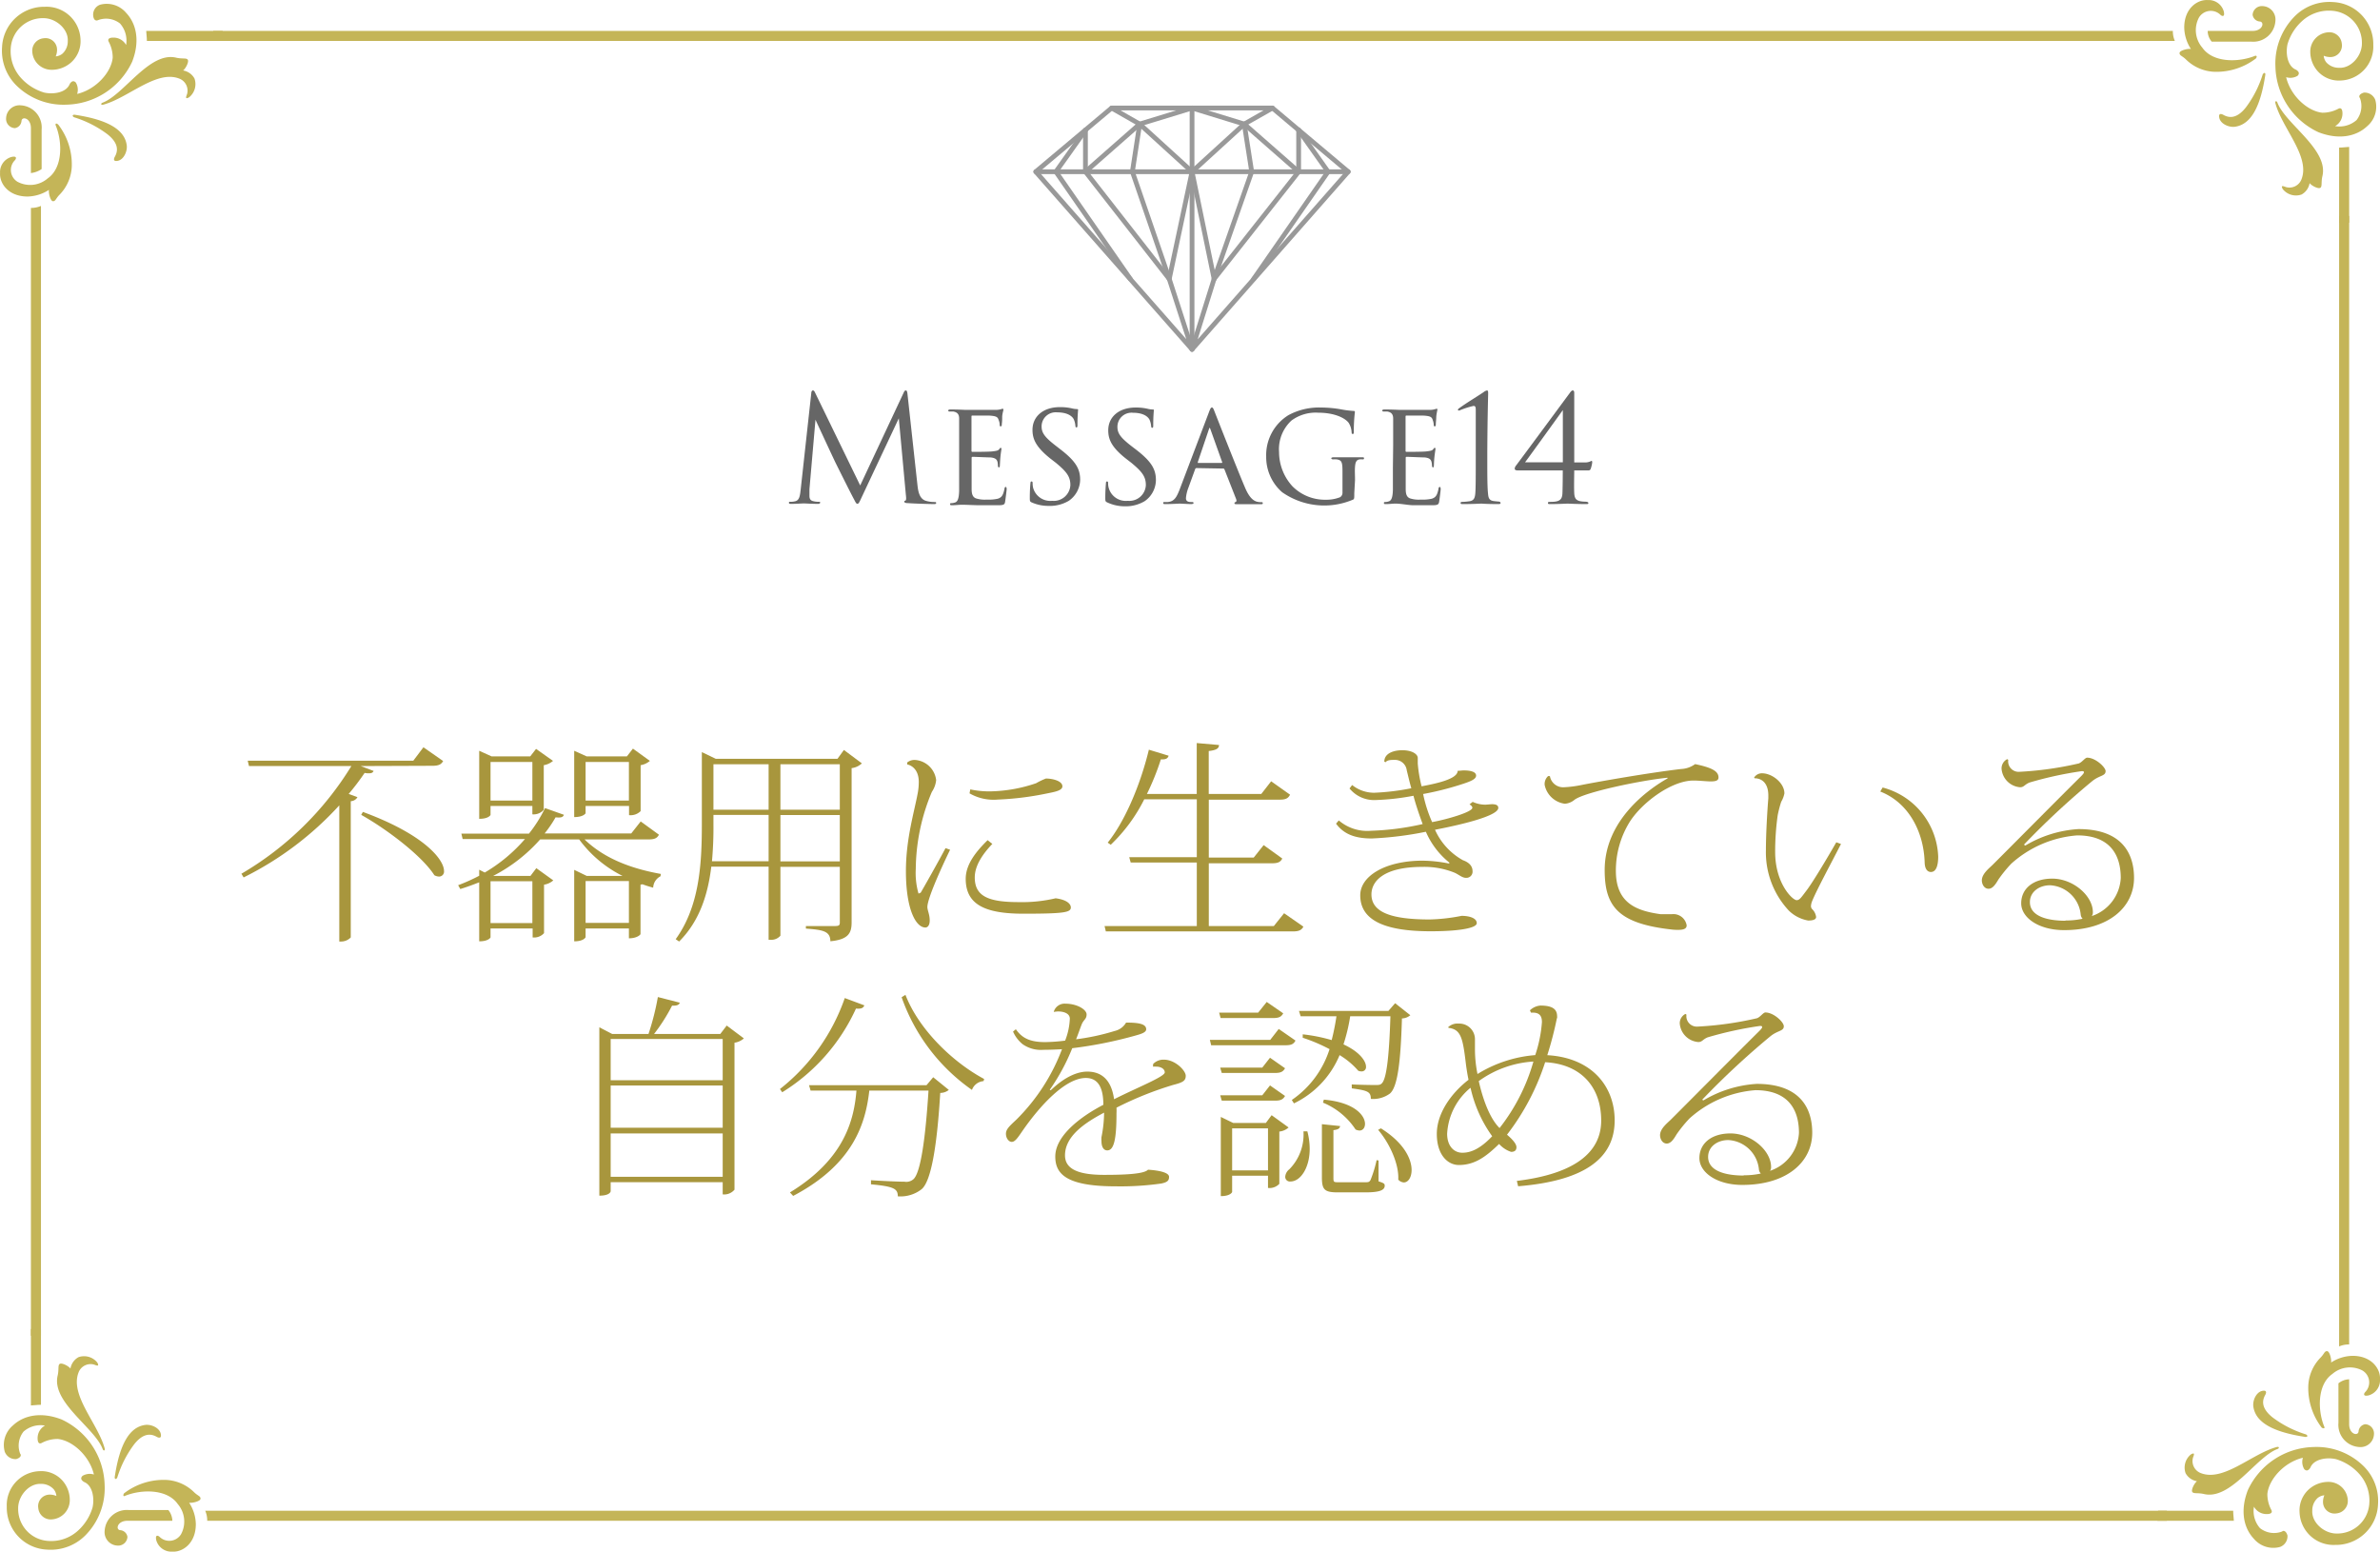<svg xmlns="http://www.w3.org/2000/svg" viewBox="0 0 355.01 231.41"><defs><style>.cls-1{fill:#c4b558;}.cls-2,.cls-3{fill:none;stroke:#999;stroke-width:0.71px;}.cls-2{stroke-linecap:round;stroke-linejoin:round;}.cls-3{stroke-miterlimit:10;}.cls-4{fill:#666;}.cls-5{fill:#a8963d;}</style></defs><g id="レイヤー_1" data-name="レイヤー 1"><path class="cls-1" d="M10.7,225.4a3.79,3.79,0,0,1,1.2-3.9c1.8-1.7,4.5-2,7.3-.9a11.09,11.09,0,0,1,6.4,9.8,10,10,0,0,1-2.9,7.5A7.29,7.29,0,0,1,17,240a6.28,6.28,0,0,1-6-6.4,5.07,5.07,0,0,1,4.9-5.3,4.24,4.24,0,0,1,3.4,1.4,4.36,4.36,0,0,1,1.1,2.9,2.88,2.88,0,0,1-2.8,2.9,1.86,1.86,0,0,1-1.9-1.7,1.72,1.72,0,0,1,1.7-2,2.51,2.51,0,0,1,1,.2,1.85,1.85,0,0,0-.4-1,2.5,2.5,0,0,0-1.9-.8c-1.8-.1-3.4,1.8-3.4,3.6a4.78,4.78,0,0,0,4.4,4.9,5.94,5.94,0,0,0,4.6-1.6,7.52,7.52,0,0,0,2.1-3.4c.3-1.4,0-3.3-1.3-3.8-.3-.2-.6-.5-.2-.9a2.1,2.1,0,0,1,1.7-.2c-.7-2.9-3.3-5.1-5.4-5.3a5,5,0,0,0-2.4.6c-.4.2-.6-.1-.6-.7a2.14,2.14,0,0,1,1.1-1.9,3.86,3.86,0,0,0-3.2.9,3.38,3.38,0,0,0-.5,3.3c.2.2.1.6-.6.8A1.7,1.7,0,0,1,10.7,225.4Z" transform="translate(-9.99 -8.89)"/><path class="cls-1" d="M18.6,214c-1,4,5.5,7.8,6.7,11,.1.3.4.3.3-.1-1-3.7-5.2-7.9-3.9-11.3a1.92,1.92,0,0,1,2.3-1.2c.3.1.9.4.5-.3a2.52,2.52,0,0,0-2.8-.8,2.38,2.38,0,0,0-1.2,1.7c-.3-.4-1.3-.9-1.6-.7S18.8,213.1,18.6,214Z" transform="translate(-9.99 -8.89)"/><path class="cls-1" d="M27.1,229.2c.7-4.7,2.1-7.5,4.6-7.8.9-.1,2.3.5,2.3,1.6,0,.3-.2.4-.6.2-.7-.4-1.9-.8-3.4,1.1a16.21,16.21,0,0,0-2.5,4.9C27.4,229.5,27.1,229.6,27.1,229.2Z" transform="translate(-9.99 -8.89)"/><path class="cls-1" d="M28.6,232c2.4-1,6.3-1.1,7.9,1.2a4,4,0,0,1,.5,4.5,2.06,2.06,0,0,1-3.2.4c-.2-.2-.7-.4-.5.5a2.34,2.34,0,0,0,2.4,1.7c1.5.1,3.5-1.2,3.5-4.1a6.07,6.07,0,0,0-1-3.2c.4.1,1.7-.2,1.7-.6s-.4-.4-1-1a6.39,6.39,0,0,0-4.3-1.8,9.72,9.72,0,0,0-6.1,2C28.3,231.9,28.4,232.1,28.6,232Z" transform="translate(-9.99 -8.89)"/><path class="cls-1" d="M14.6,207.1v11.4c.3,0,.9-.1,1.5-.1V207.2" transform="translate(-9.99 -8.89)"/><path class="cls-1" d="M35.7,235.7H29c-1.5,0-1.8,1.3-1.1,1.4a1.17,1.17,0,0,1,1.1,1,1.38,1.38,0,0,1-1.5,1.3,2,2,0,0,1-1.9-2.2,3.31,3.31,0,0,1,3.6-3.1h5.9A2.66,2.66,0,0,1,35.7,235.7Z" transform="translate(-9.99 -8.89)"/><path class="cls-1" d="M333.2,234.2H40.6a3.65,3.65,0,0,1,.3,1.5H333.2" transform="translate(-9.99 -8.89)"/><path class="cls-1" d="M350.1,239.6a3.79,3.79,0,0,1-3.9-1.2c-1.7-1.8-2-4.5-.9-7.3a11.09,11.09,0,0,1,9.8-6.4,10,10,0,0,1,7.5,2.9,7.29,7.29,0,0,1,2.1,5.7,6.28,6.28,0,0,1-6.4,6,5.07,5.07,0,0,1-5.3-4.9,4.24,4.24,0,0,1,1.4-3.4,4.36,4.36,0,0,1,2.9-1.1,2.88,2.88,0,0,1,2.9,2.8,1.86,1.86,0,0,1-1.7,1.9,1.72,1.72,0,0,1-2-1.7,2.51,2.51,0,0,1,.2-1,1.85,1.85,0,0,0-1,.4,2.5,2.5,0,0,0-.8,1.9c-.1,1.8,1.8,3.4,3.6,3.4a4.78,4.78,0,0,0,4.9-4.4,5.94,5.94,0,0,0-1.6-4.6,7.52,7.52,0,0,0-3.4-2.1c-1.4-.3-3.3,0-3.8,1.3-.2.3-.5.6-.9.2a2.1,2.1,0,0,1-.2-1.7c-2.9.7-5.1,3.3-5.3,5.4a5,5,0,0,0,.6,2.4c.2.4-.1.6-.7.6a2.14,2.14,0,0,1-1.9-1.1,3.86,3.86,0,0,0,.9,3.2,3.38,3.38,0,0,0,3.3.5c.2-.2.6-.1.8.6A1.7,1.7,0,0,1,350.1,239.6Z" transform="translate(-9.99 -8.89)"/><path class="cls-1" d="M338.7,231.7c4,1,7.8-5.5,11-6.7.3-.1.3-.4-.1-.3-3.7,1-7.9,5.2-11.3,3.9a1.92,1.92,0,0,1-1.2-2.3c.1-.3.4-.9-.3-.5a2.52,2.52,0,0,0-.8,2.8,2.38,2.38,0,0,0,1.7,1.2c-.4.3-.9,1.3-.7,1.6S337.8,231.5,338.7,231.7Z" transform="translate(-9.99 -8.89)"/><path class="cls-1" d="M353.9,223.2c-4.7-.7-7.5-2.1-7.8-4.6-.1-.9.5-2.3,1.6-2.3.3,0,.4.2.2.6-.4.7-.8,1.9,1.1,3.4a16.21,16.21,0,0,0,4.9,2.5C354.2,222.9,354.3,223.2,353.9,223.2Z" transform="translate(-9.99 -8.89)"/><path class="cls-1" d="M356.7,221.7c-1-2.4-1.1-6.3,1.2-7.9a4,4,0,0,1,4.5-.5,2.06,2.06,0,0,1,.4,3.2c-.2.2-.4.7.5.5a2.34,2.34,0,0,0,1.7-2.4c.1-1.5-1.2-3.5-4.1-3.5a6.07,6.07,0,0,0-3.2,1c.1-.4-.2-1.7-.6-1.7s-.4.4-1,1a6.39,6.39,0,0,0-1.8,4.3,9.72,9.72,0,0,0,2,6.1C356.6,222,356.8,221.9,356.7,221.7Z" transform="translate(-9.99 -8.89)"/><path class="cls-1" d="M331.8,235.7h11.4c0-.3-.1-.9-.1-1.5H331.9" transform="translate(-9.99 -8.89)"/><path class="cls-1" d="M360.4,214.6v6.7c0,1.5,1.3,1.8,1.4,1.1a1.17,1.17,0,0,1,1-1.1,1.38,1.38,0,0,1,1.3,1.5,2,2,0,0,1-2.2,1.9,3.31,3.31,0,0,1-3.1-3.6v-5.9A2.66,2.66,0,0,1,360.4,214.6Z" transform="translate(-9.99 -8.89)"/><path class="cls-1" d="M358.9,41.1V209.7a3.65,3.65,0,0,1,1.5-.3V41.1" transform="translate(-9.99 -8.89)"/><path class="cls-1" d="M364.3,23.8a3.79,3.79,0,0,1-1.2,3.9c-1.8,1.7-4.5,2-7.3.9a11.09,11.09,0,0,1-6.4-9.8,10,10,0,0,1,2.9-7.5A7.29,7.29,0,0,1,358,9.2a6.28,6.28,0,0,1,6,6.4,5.07,5.07,0,0,1-4.9,5.3,4.24,4.24,0,0,1-3.4-1.4,4.36,4.36,0,0,1-1.1-2.9,2.88,2.88,0,0,1,2.8-2.9,1.86,1.86,0,0,1,1.9,1.7,1.72,1.72,0,0,1-1.7,2,2.51,2.51,0,0,1-1-.2,1.85,1.85,0,0,0,.4,1,2.5,2.5,0,0,0,1.9.8c1.8.1,3.4-1.8,3.4-3.6a4.78,4.78,0,0,0-4.4-4.9,5.94,5.94,0,0,0-4.6,1.6,7.52,7.52,0,0,0-2.1,3.4c-.3,1.4,0,3.3,1.3,3.8.3.2.6.5.2.9a2.1,2.1,0,0,1-1.7.2c.7,2.9,3.3,5.1,5.4,5.3a5,5,0,0,0,2.4-.6c.4-.2.6.1.6.7a2.14,2.14,0,0,1-1.1,1.9,3.86,3.86,0,0,0,3.2-.9,3.38,3.38,0,0,0,.5-3.3c-.2-.2-.1-.6.6-.8A1.7,1.7,0,0,1,364.3,23.8Z" transform="translate(-9.99 -8.89)"/><path class="cls-1" d="M356.4,35.2c1-4-5.5-7.8-6.7-11-.1-.3-.4-.3-.3.1,1,3.7,5.2,7.9,3.9,11.3a1.92,1.92,0,0,1-2.3,1.2c-.3-.1-.9-.4-.5.3a2.52,2.52,0,0,0,2.8.8,2.38,2.38,0,0,0,1.2-1.7c.3.4,1.3.9,1.6.7S356.2,36.1,356.4,35.2Z" transform="translate(-9.99 -8.89)"/><path class="cls-1" d="M347.9,20c-.7,4.7-2.1,7.5-4.6,7.8-.9.1-2.3-.5-2.3-1.6,0-.3.2-.4.6-.2.7.4,1.9.8,3.4-1.1a16.21,16.21,0,0,0,2.5-4.9C347.6,19.8,347.9,19.6,347.9,20Z" transform="translate(-9.99 -8.89)"/><path class="cls-1" d="M346.4,17.2c-2.4,1-6.3,1.1-7.9-1.2a4,4,0,0,1-.5-4.5,2.06,2.06,0,0,1,3.2-.4c.2.2.7.4.5-.5a2.34,2.34,0,0,0-2.4-1.7c-1.5-.1-3.5,1.2-3.5,4.1a6.07,6.07,0,0,0,1,3.2c-.4-.1-1.7.2-1.7.6s.4.4,1,1a6.39,6.39,0,0,0,4.3,1.8,9.72,9.72,0,0,0,6.1-2C346.7,17.3,346.6,17.2,346.4,17.2Z" transform="translate(-9.99 -8.89)"/><path class="cls-1" d="M360.4,42.1V30.8c-.3,0-.9.1-1.5.1V42.1" transform="translate(-9.99 -8.89)"/><path class="cls-1" d="M339.3,13.5H346c1.5,0,1.8-1.3,1.1-1.4a1.17,1.17,0,0,1-1.1-1,1.38,1.38,0,0,1,1.5-1.3,2,2,0,0,1,1.9,2.2,3.31,3.31,0,0,1-3.6,3.1h-5.9A2.45,2.45,0,0,1,339.3,13.5Z" transform="translate(-9.99 -8.89)"/><path class="cls-1" d="M41.8,15H334.4a3.65,3.65,0,0,1-.3-1.5H41.8" transform="translate(-9.99 -8.89)"/><path class="cls-1" d="M24.9,9.6a3.79,3.79,0,0,1,3.9,1.2c1.7,1.8,2,4.5.9,7.3a11.09,11.09,0,0,1-9.8,6.4,10,10,0,0,1-7.5-2.9,7.29,7.29,0,0,1-2.1-5.7,6.28,6.28,0,0,1,6.4-6A5.07,5.07,0,0,1,22,14.8a4.24,4.24,0,0,1-1.4,3.4,4.36,4.36,0,0,1-2.9,1.1,2.88,2.88,0,0,1-2.9-2.8,1.86,1.86,0,0,1,1.7-1.9,1.72,1.72,0,0,1,2,1.7,2.51,2.51,0,0,1-.2,1,1.85,1.85,0,0,0,1-.4,2.5,2.5,0,0,0,.8-1.9c.1-1.8-1.8-3.4-3.6-3.4A4.78,4.78,0,0,0,11.6,16a5.94,5.94,0,0,0,1.6,4.6,7.52,7.52,0,0,0,3.4,2.1c1.4.3,3.3,0,3.8-1.3.2-.3.5-.6.9-.2a2.1,2.1,0,0,1,.2,1.7c2.9-.7,5.1-3.3,5.3-5.4a5,5,0,0,0-.6-2.4c-.2-.4.1-.6.7-.6a2.14,2.14,0,0,1,1.9,1.1,3.86,3.86,0,0,0-.9-3.2,3.38,3.38,0,0,0-3.3-.5c-.2.1-.6.1-.7-.6A1.57,1.57,0,0,1,24.9,9.6Z" transform="translate(-9.99 -8.89)"/><path class="cls-1" d="M36.3,17.5c-4-1-7.8,5.5-11,6.7-.3.1-.3.4.1.3,3.7-1,7.9-5.2,11.3-3.9a1.92,1.92,0,0,1,1.2,2.3c-.1.3-.4.9.3.5a2.52,2.52,0,0,0,.8-2.8,2.38,2.38,0,0,0-1.7-1.2c.4-.3.9-1.3.7-1.6S37.2,17.7,36.3,17.5Z" transform="translate(-9.99 -8.89)"/><path class="cls-1" d="M21.1,26c4.7.7,7.5,2.1,7.8,4.6.1.9-.5,2.3-1.6,2.3-.3,0-.4-.2-.2-.6.4-.7.8-1.9-1.1-3.4a16.21,16.21,0,0,0-4.9-2.5C20.8,26.3,20.7,26,21.1,26Z" transform="translate(-9.99 -8.89)"/><path class="cls-1" d="M18.3,27.6c1,2.4,1.1,6.3-1.2,7.9a4,4,0,0,1-4.5.5,2.06,2.06,0,0,1-.4-3.2c.2-.2.4-.7-.5-.5A2.34,2.34,0,0,0,10,34.7c-.1,1.5,1.2,3.5,4.1,3.5a6.07,6.07,0,0,0,3.2-1c-.1.4.2,1.7.6,1.7s.4-.4,1-1a6.39,6.39,0,0,0,1.8-4.3,9.72,9.72,0,0,0-2-6.1C18.4,27.2,18.2,27.3,18.3,27.6Z" transform="translate(-9.99 -8.89)"/><path class="cls-1" d="M43.2,13.5H31.8c0,.3.1.9.1,1.5H43.1" transform="translate(-9.99 -8.89)"/><path class="cls-1" d="M14.6,34.7V28c0-1.5-1.3-1.8-1.4-1.1a1.17,1.17,0,0,1-1,1.1,1.38,1.38,0,0,1-1.3-1.5,2,2,0,0,1,2.2-1.9,3.31,3.31,0,0,1,3.1,3.6v5.9A3.51,3.51,0,0,1,14.6,34.7Z" transform="translate(-9.99 -8.89)"/><path class="cls-1" d="M16.1,208.1V39.6a3.65,3.65,0,0,1-1.5.3V208.1" transform="translate(-9.99 -8.89)"/><path class="cls-2" d="M187.8,34.5" transform="translate(-9.99 -8.89)"/><polyline class="cls-2" points="185.6 18.5 186.71 25.61 181.1 41.6"/><polyline class="cls-2" points="185.6 18.5 177.81 25.61 181.1 41.6 177.81 52.1 201.1 25.61 189.81 16.11"/><polyline class="cls-2" points="187 41.6 198.1 25.61 193.71 19.41"/><path class="cls-3" d="M191.1,50.5" transform="translate(-9.99 -8.89)"/><polyline class="cls-2" points="193.71 19.41 193.71 25.61 181.1 41.6"/><line class="cls-2" x1="177.81" y1="25.61" x2="201.11" y2="25.61"/><polyline class="cls-2" points="185.6 18.5 177.81 16.11 189.81 16.11 185.6 18.5 193.71 25.61"/><path class="cls-2" d="M187.8,34.5" transform="translate(-9.99 -8.89)"/><polyline class="cls-2" points="170 18.5 168.91 25.61 174.41 41.6"/><polyline class="cls-2" points="170 18.5 177.81 25.61 174.41 41.6 177.81 52.1 154.5 25.61 165.81 16.11"/><polyline class="cls-2" points="168.6 41.6 157.5 25.61 161.91 19.41"/><path class="cls-3" d="M184.4,50.5" transform="translate(-9.99 -8.89)"/><polyline class="cls-2" points="161.91 19.41 161.91 25.61 174.41 41.6"/><line class="cls-2" x1="177.81" y1="25.61" x2="154.51" y2="25.61"/><polyline class="cls-2" points="170 18.5 177.81 16.11 165.81 16.11 170 18.5 161.91 25.61"/><line class="cls-2" x1="177.81" y1="16.11" x2="177.81" y2="52.11"/></g><g id="レイヤー_2" data-name="レイヤー 2"><path class="cls-4" d="M146.84,81.23c.09.79.24,2,1.19,2.33a4.33,4.33,0,0,0,1.36.2c.11,0,.24,0,.24.13s-.06.18-.33.18c-.48,0-3-.07-3.8-.14-.51,0-.62-.11-.62-.22s0-.11.15-.15.14-.4.09-.79l-1.06-11.49-5.45,11.58c-.46,1-.53,1.16-.73,1.16s-.26-.22-.68-1c-.57-1.08-2.46-4.88-2.57-5.1-.2-.4-2.73-5.84-3-6.43l-.9,10.36c0,.36,0,.66,0,1,0,.55.26.72.59.79a3.28,3.28,0,0,0,.8.09c.13,0,.21,0,.21.11s-.1.2-.33.2c-.81,0-1.93-.07-2.11-.07s-1.25.07-1.85.07c-.22,0-.37,0-.37-.18s.11-.13.22-.13a2.66,2.66,0,0,0,.66-.07c.73-.13.77-.92.88-1.82L131,67.56c0-.24.1-.44.24-.44s.22.09.33.33l6.73,13.84,6.47-13.81c.09-.2.17-.36.33-.36s.22.18.26.6Z" transform="translate(-9.99 -8.89)"/><path class="cls-4" d="M153.06,75.33c0-2.88,0-3.41,0-4s-.2-.93-.84-1.06a4,4,0,0,0-.53,0c-.15,0-.28-.07-.28-.14s.11-.17.33-.17c.44,0,1,0,2.26.06.11,0,4,0,4.47,0a2.91,2.91,0,0,0,.86-.11.69.69,0,0,1,.24-.06s.09,0,.09.15-.13.44-.18,1c0,.37,0,.73-.06,1.14,0,.2,0,.33-.16.33s-.15-.08-.15-.24a1.89,1.89,0,0,0-.16-.7c-.13-.44-.33-.6-1.43-.66-.28,0-2.46,0-2.51,0s-.11,0-.11.18v5c0,.14,0,.23.14.23s2.5,0,3-.07.83-.09,1-.33.15-.18.24-.18.09,0,.09.13-.09.53-.15,1.17-.07,1.06-.09,1.34-.07.25-.16.25-.13-.14-.13-.29a2.77,2.77,0,0,0-.06-.53c-.09-.28-.22-.59-1.06-.66-.51,0-2.29-.09-2.64-.09-.13,0-.16.07-.16.16v1.6c0,.69,0,2.62,0,3,0,.81.16,1.23.62,1.43a4.31,4.31,0,0,0,1.61.19,6.29,6.29,0,0,0,1.67-.13c.66-.2.81-.64,1-1.45,0-.22.11-.31.2-.31s.13.2.13.33-.18,1.54-.24,1.92-.24.48-1,.48c-1.45,0-2.07,0-2.84,0s-1.78-.07-2.6-.07c-.5,0-.92.07-1.45.07-.2,0-.31,0-.31-.16s.09-.15.2-.15a1.44,1.44,0,0,0,.44-.07c.4-.09.66-.37.71-1.74,0-.74,0-1.65,0-3.32Z" transform="translate(-9.99 -8.89)"/><path class="cls-4" d="M163.88,83.82c-.28-.13-.28-.22-.28-.74,0-1,.06-1.76.09-2.07s.06-.31.17-.31.16.07.16.22a3,3,0,0,0,.06.66,2.65,2.65,0,0,0,2.86,2,2.47,2.47,0,0,0,2.71-2.35c0-1.26-.57-2-2.18-3.33l-.88-.68C164.48,75.51,164,74.34,164,73c0-2,1.6-3.39,4.07-3.39a7.62,7.62,0,0,1,1.78.18,3.48,3.48,0,0,0,.75.11c.15,0,.2,0,.2.13s-.09.86-.09,2.14c0,.33,0,.46-.15.46s-.14-.09-.16-.24a2.88,2.88,0,0,0-.26-1c-.11-.2-.62-1-2.47-1a2.1,2.1,0,0,0-2.31,2.11c0,1,.53,1.67,2.36,3.06l.5.39c2.29,1.77,2.89,2.93,2.89,4.49a3.88,3.88,0,0,1-1.68,3.13,5.49,5.49,0,0,1-3,.77A6.17,6.17,0,0,1,163.88,83.82Z" transform="translate(-9.99 -8.89)"/><path class="cls-4" d="M175.15,83.82c-.29-.13-.29-.22-.29-.74,0-1,.07-1.76.09-2.07s.07-.31.18-.31.15.07.15.22a2.58,2.58,0,0,0,.07.66,2.64,2.64,0,0,0,2.86,2,2.46,2.46,0,0,0,2.7-2.35c0-1.26-.57-2-2.18-3.33l-.88-.68c-2.11-1.69-2.55-2.86-2.55-4.16,0-2,1.61-3.39,4.07-3.39a7.62,7.62,0,0,1,1.78.18,3.56,3.56,0,0,0,.75.11c.16,0,.2,0,.2.13s-.09.86-.09,2.14c0,.33,0,.46-.15.46s-.13-.09-.16-.24a2.88,2.88,0,0,0-.26-1c-.11-.2-.62-1-2.46-1a2.1,2.1,0,0,0-2.31,2.11c0,1,.52,1.67,2.35,3.06l.51.39c2.28,1.77,2.88,2.93,2.88,4.49a3.87,3.87,0,0,1-1.67,3.13,5.52,5.52,0,0,1-3,.77A6.12,6.12,0,0,1,175.15,83.82Z" transform="translate(-9.99 -8.89)"/><path class="cls-4" d="M188.48,78.7a.22.22,0,0,0-.22.17l-1,2.75a5.53,5.53,0,0,0-.37,1.57c0,.39.24.57.72.57h.16c.2,0,.26.06.26.15s-.17.16-.33.16c-.48,0-1.49-.07-1.74-.07s-1.18.07-2.11.07c-.24,0-.35,0-.35-.16s.09-.15.26-.15a3.39,3.39,0,0,0,.44,0c1-.09,1.32-.82,1.7-1.74l4.4-11.6c.24-.64.31-.75.46-.75s.2.09.44.71,3.3,8.4,4.47,11.15c.72,1.74,1.36,2,1.67,2.14a2.08,2.08,0,0,0,.75.11c.15,0,.26,0,.26.15s-.09.16-.33.16-1.87,0-3.34,0c-.42,0-.55,0-.55-.15s.06-.13.15-.16.22-.15.09-.48l-1.74-4.42a.19.19,0,0,0-.18-.11Zm3.74-.77c.09,0,.09-.07.07-.13l-1.74-4.87c-.11-.31-.13-.31-.24,0l-1.65,4.87c0,.08,0,.13,0,.13Z" transform="translate(-9.99 -8.89)"/><path class="cls-4" d="M212,82.44c0,.88,0,.9-.27,1a10.95,10.95,0,0,1-10.49-1.14A6.94,6.94,0,0,1,198.86,77a7,7,0,0,1,3.33-6.2,9.61,9.61,0,0,1,4.9-1.13,17.24,17.24,0,0,1,3.15.31,15,15,0,0,0,1.67.2c.18,0,.18.09.18.18a23.55,23.55,0,0,0-.16,2.86c0,.3,0,.39-.17.39s-.14-.13-.16-.26a2.9,2.9,0,0,0-.42-1.37c-.5-.72-2.09-1.54-4.55-1.54a6.08,6.08,0,0,0-4,1.17,5.81,5.81,0,0,0-1.85,4.71,7.56,7.56,0,0,0,2,5.1,6.83,6.83,0,0,0,5,2,5.51,5.51,0,0,0,2.09-.37.76.76,0,0,0,.37-.66V79.25c0-1.45-.11-1.74-.88-1.85a3.93,3.93,0,0,0-.52,0c-.18,0-.27-.09-.27-.16s.09-.15.33-.15c.88,0,2.16,0,2.25,0s1.38,0,2,0c.22,0,.3,0,.3.15s-.06.16-.26.16a2.42,2.42,0,0,0-.37,0c-.53.06-.66.46-.71,1.1s0,1.19,0,2Z" transform="translate(-9.99 -8.89)"/><path class="cls-4" d="M217.8,75.33c0-2.88,0-3.41,0-4s-.2-.93-.84-1.06a3.93,3.93,0,0,0-.52,0c-.16,0-.29-.07-.29-.14s.11-.17.33-.17c.44,0,1,0,2.27.06.11,0,4,0,4.46,0a2.85,2.85,0,0,0,.86-.11.75.75,0,0,1,.24-.06s.09,0,.09.15a9.58,9.58,0,0,0-.17,1c0,.37-.05.73-.07,1.14,0,.2,0,.33-.15.33s-.16-.08-.16-.24a2.17,2.17,0,0,0-.15-.7c-.13-.44-.33-.6-1.43-.66-.29,0-2.47,0-2.51,0s-.11,0-.11.18v5c0,.14,0,.23.13.23s2.51,0,3-.07.84-.09,1-.33.16-.18.25-.18.08,0,.08.13-.08.53-.15,1.17-.07,1.06-.09,1.34-.06.25-.15.25-.13-.14-.13-.29a2.87,2.87,0,0,0-.07-.53c-.09-.28-.22-.59-1.06-.66-.5,0-2.28-.09-2.64-.09-.13,0-.15.07-.15.16v1.6c0,.69,0,2.62,0,3,0,.81.15,1.23.62,1.43a4.22,4.22,0,0,0,1.6.19,6.26,6.26,0,0,0,1.67-.13c.66-.2.82-.64,1-1.45,0-.22.11-.31.2-.31s.13.2.13.33-.17,1.54-.24,1.92-.24.48-1,.48c-1.45,0-2.07,0-2.83,0S219,84,218.18,84c-.51,0-.93.07-1.45.07-.2,0-.31,0-.31-.16s.09-.15.2-.15a1.48,1.48,0,0,0,.44-.07c.39-.09.66-.37.7-1.74,0-.74,0-1.65,0-3.32Z" transform="translate(-9.99 -8.89)"/><path class="cls-4" d="M230.12,70.14c0-.44,0-.71-.33-.71a12.11,12.11,0,0,0-2.13.69c-.07,0-.2,0-.2-.11a.32.32,0,0,1,.16-.22c1.4-1,2.24-1.46,3.65-2.4a1.21,1.21,0,0,1,.53-.27c.17,0,.17.25.17.47,0,.06-.13,4.77-.13,9.79,0,2.2,0,4.16.11,5.12.05.69.2,1.06.93,1.13l.59.06c.22,0,.35.09.35.22s-.11.16-.37.16c-1.65,0-2.4-.07-2.51-.07s-1.3.07-2.71.07c-.24,0-.37,0-.37-.16s.09-.17.31-.17a7.86,7.86,0,0,0,.83-.07c.82-.07,1-.44,1.06-1.3s.06-2.79.06-5Z" transform="translate(-9.99 -8.89)"/><path class="cls-4" d="M236.39,79.05c-.26,0-.46-.07-.46-.26a.81.81,0,0,1,.2-.47c.13-.15,7.28-9.83,8-10.8.17-.24.3-.4.46-.4s.22.16.22.38,0,2.09,0,3.3v7.06h1.67a1.94,1.94,0,0,0,.9-.24c.11,0,.11.15.11.26a4.69,4.69,0,0,1-.2.86c-.08.24-.17.31-.39.31h-2.09c0,.73-.05,2.42,0,3.39s.42,1.23,1.59,1.27c.28,0,.52.05.52.2s-.11.16-.35.16c-1.23,0-2.64-.07-2.77-.07s-1.34.07-2.55.07c-.25,0-.36,0-.36-.16s.07-.17.38-.17c1.32,0,1.74-.29,1.78-1.3s.05-2.66.05-3.39Zm6.72-9s-5.26,7.31-5.64,7.79h5.64Z" transform="translate(-9.99 -8.89)"/><path class="cls-5" d="M63.8,123.14l1.92.73c-.12.26-.32.35-.7.35a2.7,2.7,0,0,1-.64-.06A37.45,37.45,0,0,1,62,127.3l1.31.48a1.2,1.2,0,0,1-1,.6V148.7a2,2,0,0,1-1.44.61H60.6V129a48.3,48.3,0,0,1-14.27,10.75L46,139.2A47.16,47.16,0,0,0,62.4,123.14H47.13l-.19-.8h24.7l1.51-2,2.94,2.05c-.26.48-.64.71-1.57.71Zm.32,6.84c9.31,3.43,12.1,7.17,12.1,8.8a.74.74,0,0,1-.74.84,1.53,1.53,0,0,1-.7-.2c-1.89-2.94-7.17-6.91-10.91-9Z" transform="translate(-9.99 -8.89)"/><path class="cls-5" d="M108.28,133.38c-.25.48-.61.7-1.5.7h-9.6c2.46,2.37,6,4.19,11.39,5.15l-.06.35a2,2,0,0,0-1.09,1.7c-.58-.16-1.09-.32-1.6-.51l-.29.06v7.36c0,.1-.51.64-1.73.64v-1.47H97.34v1.31s-.26.61-1.7.61V138.62l1.86.9h5.34a18,18,0,0,1-6.46-5.44H90.56a23.87,23.87,0,0,1-7,5.44h5.56l.87-1.15,2.53,1.82a2.65,2.65,0,0,1-1.38.64v7.23a2,2,0,0,1-1.7.64v-1.34H83.16v1.34s-.28.58-1.69.58v-8.8c-.9.35-1.83.7-2.82,1l-.32-.57a26.76,26.76,0,0,0,3.14-1.41v-.9l.83.42a23.86,23.86,0,0,0,6-5H79l-.19-.8H88.89a20.07,20.07,0,0,0,2.4-3.81l2.82,1c-.16.41-.51.44-1.25.38a17.87,17.87,0,0,1-1.63,2.4h12.92l1.41-1.79Zm-25.12-4.29v1.34s-.25.58-1.69.58V120.86l1.85.84h5.76l.87-1.12,2.53,1.79a2.86,2.86,0,0,1-1.38.64v6.65a2,2,0,0,1-1.7.68v-1.25Zm6.24-6.56H83.16v5.76H89.4Zm0,17.79H83.16v6.24H89.4Zm7.94-11.23v1.09s-.29.57-1.7.57v-9.89l1.86.84h6l.9-1.16,2.53,1.83a2.86,2.86,0,0,1-1.38.64v6.85a2.11,2.11,0,0,1-1.73.6v-1.37Zm6.46-6.56H97.34v5.76h6.46Zm-6.46,24h6.46v-6.24H97.34Z" transform="translate(-9.99 -8.89)"/><path class="cls-5" d="M135.87,120.74l2.68,2a2.73,2.73,0,0,1-1.53.71v23c0,1.54-.42,2.56-3.17,2.82,0-1.57-1.25-1.7-3.65-1.89V147h4.32c.61,0,.74-.12.74-.51v-8.32H126.4v10.27a1.79,1.79,0,0,1-1.51.61h-.25V138.14h-8.55c-.48,4-1.69,8.07-4.8,11.17l-.51-.35c3.49-4.83,3.9-11,3.9-17.06V121.06l2.08,1h18.15Zm-19.46,11.13a54.36,54.36,0,0,1-.22,5.47h8.45v-6.91h-8.23Zm8.23-9h-8.23v6.78h8.23Zm10.62,0H126.4v6.78h8.86Zm-8.86,14.49h8.86v-6.91H126.4Z" transform="translate(-9.99 -8.89)"/><path class="cls-5" d="M151.71,135.62c-1.7,3.51-3.39,7.42-3.39,8.54,0,.48.35,1.12.35,2s-.42,1.06-.64,1.06c-1.41,0-2.91-2.66-2.91-8.42,0-4.86,1.28-8.93,1.79-11.77a9.15,9.15,0,0,0,.13-1.51c0-2.21-1.51-2.59-1.73-2.62l0-.29a1.73,1.73,0,0,1,1.18-.38,3.41,3.41,0,0,1,3.14,3,3.77,3.77,0,0,1-.64,1.76,30.2,30.2,0,0,0-2.4,11.49,11.19,11.19,0,0,0,.41,3.68l.32-.13c.42-.7,2.59-4.54,3.71-6.65Zm6.3-.87c-1.47,1.54-2.62,3.26-2.62,5,0,2.79,2,3.68,6.53,3.68a21.71,21.71,0,0,0,5.53-.57c1.7.22,2.27.86,2.27,1.37,0,.74-1,.93-7.07.93-5.82,0-8.61-1.41-8.61-5.21,0-2.21,1.64-4.16,3.27-5.76Zm-3.29-8.13a13.43,13.43,0,0,0,3.2.29,22.22,22.22,0,0,0,6.62-1.21A10.91,10.91,0,0,1,166,125c1,0,2.46.36,2.46,1.16,0,.64-1.12.83-2.37,1.08a44.35,44.35,0,0,1-7.29.9,7.16,7.16,0,0,1-4.19-.93Z" transform="translate(-9.99 -8.89)"/><path class="cls-5" d="M201.53,145.09l2.88,2c-.26.48-.61.71-1.54.71H174.94l-.19-.8h13.76v-9.47h-9.86l-.22-.8h10.08V128.1h-7.84a24.45,24.45,0,0,1-5,6.78l-.45-.32c2.43-3,4.8-8.32,6.14-13.86l2.95.9c-.13.38-.36.58-1.16.54a37.82,37.82,0,0,1-2.08,5.16h7.43v-7.59l3.32.29c0,.54-.44.77-1.53.9v6.4h7.84l1.47-1.89,2.82,2c-.26.51-.61.74-1.51.74H190.3v8.64H197l1.48-1.86,2.78,2c-.26.51-.61.71-1.54.71H190.3V147H200Z" transform="translate(-9.99 -8.89)"/><path class="cls-5" d="M229.66,128.48a4.56,4.56,0,0,0,1.89.42c.16,0,.83-.07,1-.07.54,0,.93.13.93.55,0,1.5-8.64,3.1-9.44,3.26a9.72,9.72,0,0,0,4.16,4.54c1,.36,1.44.93,1.44,1.63a.92.92,0,0,1-1,1c-.55,0-1.09-.51-1.67-.76a12,12,0,0,0-4.83-.87c-5.82,0-7.58,2.18-7.58,4.1,0,2.69,3,3.74,8.7,3.74a27.17,27.17,0,0,0,4.74-.54c1.21,0,2.27.35,2.27,1.09s-2.66,1.21-6.88,1.21c-7.17,0-10.5-1.79-10.5-5.37,0-2.85,3.68-5.12,9.19-5.16a20.91,20.91,0,0,1,4,.42l.15-.09a12,12,0,0,1-3.55-4.64,51.6,51.6,0,0,1-8.06,1c-2.46,0-4.16-.61-5.34-2.21l.41-.48a6.54,6.54,0,0,0,4.83,1.54,40,40,0,0,0,7.68-1c-.54-1.44-1.12-3.2-1.37-4.22a35.64,35.64,0,0,1-5.67.64,4.73,4.73,0,0,1-3.87-1.73l.39-.51a5.24,5.24,0,0,0,3.32,1.15,35.35,35.35,0,0,0,5.51-.67c-.26-.87-.51-2-.68-2.66a1.77,1.77,0,0,0-1.82-1.57c-.48,0-1.09,0-1.34.35l-.19-.09c0-1.25,1.4-1.7,2.68-1.7,1.51,0,2.31.61,2.31,1.15,0,.32,0,.52,0,.84a20,20,0,0,0,.57,3.39c2.08-.39,5.38-1.06,5.38-2.31.35,0,.64-.06.92-.06.77,0,1.83.13,1.83.77,0,.45-.55.77-1.79,1.18a44.9,44.9,0,0,1-6.11,1.57,20.46,20.46,0,0,0,1.34,4.19c2.24-.41,6-1.5,6-2.14,0-.16-.13-.32-.42-.51Z" transform="translate(-9.99 -8.89)"/><path class="cls-5" d="M241.18,124.64a2,2,0,0,0,2.11,1.66,16.94,16.94,0,0,0,2.53-.32c2.53-.51,10.4-1.88,14.94-2.4a3.84,3.84,0,0,0,2.08-.73c2.59.54,3.49,1.09,3.49,2,0,.48-.48.58-1.15.58s-1.7-.13-2.59-.13c-3.33,0-7.81,3.39-9.57,6.27a13.76,13.76,0,0,0-2,7.2c0,4.77,3,5.95,6.65,6.46.26,0,1,0,1.73,0a2,2,0,0,1,2.18,1.67c0,.48-.42.67-1.25.67-.29,0-.64,0-1.06-.06-8-.9-9.92-3.52-9.92-8.87,0-7.39,6.43-12,9.38-13.66l0-.1c-3.78.36-12.42,2.15-13.89,3.3a2.5,2.5,0,0,1-1.44.58,3.55,3.55,0,0,1-3-2.79,1.59,1.59,0,0,1,.52-1.34Z" transform="translate(-9.99 -8.89)"/><path class="cls-5" d="M271.64,124.86a1.36,1.36,0,0,1,1.19-.64c1.5,0,3.33,1.44,3.33,3a4,4,0,0,1-.48,1.25,17.57,17.57,0,0,0-.52,2,38.86,38.86,0,0,0-.38,5.48c0,4.7,2.59,7.19,3.2,7.19.45,0,.67-.38,1.5-1.47s2.79-4.32,4.42-7.16l.7.25c-1.34,2.63-3.71,7-4.35,8.64a2.48,2.48,0,0,0-.13.61.68.68,0,0,0,.16.45,2,2,0,0,1,.61,1.18c0,.42-.54.54-1.18.54a5.49,5.49,0,0,1-2.88-1.47,12.72,12.72,0,0,1-3.43-9c0-2.43.2-5.82.36-7.77v-.42c0-1.86-1-2.56-2.05-2.56Zm19.17,1.48a11.09,11.09,0,0,1,8.29,10.3c0,1.15-.23,2.3-1.09,2.3-.51,0-.9-.44-.93-1.4-.13-4.58-2.37-8.93-6.62-10.6Z" transform="translate(-9.99 -8.89)"/><path class="cls-5" d="M312.09,135a17.55,17.55,0,0,1,7.94-2.46c6.4,0,8.28,3.55,8.28,7.29,0,4.32-3.74,7.78-10.43,7.78-3.8,0-6.4-1.86-6.4-4s1.73-3.68,4.64-3.68c3.11,0,6.05,2.56,6.05,5a.93.93,0,0,1-.16.58,6.32,6.32,0,0,0,4.32-5.67c0-3.61-1.73-6.36-6.5-6.36A16.59,16.59,0,0,0,310,137.7a20.06,20.06,0,0,0-1.92,2.36c-.38.64-.83,1.38-1.47,1.38s-1-.67-1-1.25c0-1,1.15-1.85,1.66-2.37,2.63-2.62,9.41-9.47,13.19-13.21.25-.26.38-.42.38-.55s-.13-.16-.32-.16a54.81,54.81,0,0,0-7.81,1.7c-.76.32-.8.7-1.4.7a3,3,0,0,1-2.76-2.78,1.55,1.55,0,0,1,.84-1.41l.16.1a1.56,1.56,0,0,0,1.6,1.79,50.58,50.58,0,0,0,8.92-1.25c.51-.19.93-.86,1.25-.86,1.25,0,2.75,1.44,2.75,2,0,.76-.89.6-2,1.5a118.68,118.68,0,0,0-10.18,9.47Zm6,11.17a11.26,11.26,0,0,0,2.55-.26,1,1,0,0,1-.28-.58,4.85,4.85,0,0,0-4.58-4.41c-1.63,0-3,1-3,2.49C312.76,145.57,315.45,146.21,318.08,146.21Z" transform="translate(-9.99 -8.89)"/><path class="cls-5" d="M118.39,161.84l2.56,1.92a2.69,2.69,0,0,1-1.4.64v21.92a2,2,0,0,1-1.76.7V185.2H101.08v1.34c0,.07-.12.67-1.69.67V162.1l1.92,1h5.41a38.38,38.38,0,0,0,1.4-5.51l3.27.84c-.1.32-.42.48-1.15.44a27.17,27.17,0,0,1-2.69,4.23h9.88Zm-.6,2H101.08V170h16.71Zm0,6.94H101.08v6.3h16.71ZM101.08,184.4h16.71v-6.47H101.08Z" transform="translate(-9.99 -8.89)"/><path class="cls-5" d="M126.33,171.31A29.62,29.62,0,0,0,136,157.74l2.92,1.09c-.16.39-.45.55-1.25.48a28.6,28.6,0,0,1-11,12.48Zm21.86-.57,1-1.19,2.33,1.89a2.05,2.05,0,0,1-1.28.45c-.44,7.36-1.28,13.12-2.78,14.36a5.12,5.12,0,0,1-3.55,1.06c0-1.12-.55-1.47-4-1.79l0-.61c1.5.1,4.06.22,5,.22a1.62,1.62,0,0,0,1.34-.38c1.09-1,1.8-6.27,2.24-13.21h-8.83c-.54,4.76-2.27,10.94-11.36,15.71l-.48-.52c8.2-5,9.57-10.91,9.92-15.19h-6.84l-.23-.8Zm8.51-.61a2,2,0,0,0-1.73,1.31,28.26,28.26,0,0,1-10.49-13.82l.57-.36c2,5.19,7.1,10.08,11.74,12.55Z" transform="translate(-9.99 -8.89)"/><path class="cls-5" d="M182,167.57a2.12,2.12,0,0,1,1.6-.64c1.69,0,3.26,1.63,3.26,2.4s-.45,1-1.89,1.37a50.73,50.73,0,0,0-8.44,3.39,8.43,8.43,0,0,1,0,.87c0,4-.42,5.5-1.38,5.5-.51,0-.86-.48-.86-1.37a4.29,4.29,0,0,1,0-.61,18.76,18.76,0,0,0,.39-3.65c-2.92,1.54-5.83,3.52-5.83,6.37,0,2.11,2.11,2.91,5.83,2.91,3.39,0,6-.16,6.55-.77,2,.13,3.14.51,3.14,1.06s-.22.8-1.15,1a43.16,43.16,0,0,1-6.82.42c-7.48,0-9-1.92-9-4.45,0-3.07,3.72-5.92,7.17-7.71,0-2.59-.8-4-2.62-4-3,0-6.75,4-9.47,7.93-.74,1.09-1.12,1.6-1.57,1.6s-.87-.54-.87-1.22.58-1.18,1.57-2.11a29.34,29.34,0,0,0,6.79-10.49c-1,.06-2.08.09-2.76.09a4.75,4.75,0,0,1-3.1-.83,5,5,0,0,1-1.44-1.89l.42-.35c.92,1.35,2.17,1.92,4.35,1.92a26.35,26.35,0,0,0,3-.22,10,10,0,0,0,.7-3.27c0-.8-.93-1.08-1.73-1.08a3.69,3.69,0,0,0-.6.06l-.07,0a1.68,1.68,0,0,1,1.76-1.22c1.7,0,3.14.87,3.14,1.6s-.45.77-.74,1.51-.54,1.5-.83,2.2a33.59,33.59,0,0,0,5.76-1.24,2.62,2.62,0,0,0,1.7-1.25c1.88,0,3,.19,3,1,0,.48-.8.71-1.59.93a62.54,62.54,0,0,1-9.44,1.89,30.49,30.49,0,0,1-3.36,6.21l.16.06c2.27-2.18,4.16-2.78,5.44-2.78,1.82,0,3.55.89,4,4.12,3.49-1.76,7.56-3.36,7.56-4,0-.51-.55-.86-1.28-.86a2.58,2.58,0,0,0-.48,0Z" transform="translate(-9.99 -8.89)"/><path class="cls-5" d="M200.73,162.35l2.5,1.73c-.26.51-.61.7-1.48.7h-11.1l-.19-.8h9Zm.67-2.33c-.28.51-.64.7-1.47.7h-7.87l-.22-.8h5.82l1.28-1.6ZM192,168.11h6.28l1.15-1.47,2.24,1.57c-.26.48-.61.7-1.44.7h-8Zm9.67,4.23c-.26.48-.61.7-1.44.7h-8l-.23-.8h6.28l1.15-1.47Zm-2,2.87,2.53,1.83a2.4,2.4,0,0,1-1.38.61v7.8a2,2,0,0,1-1.69.61v-1.82h-5.35v2.43s-.22.61-1.69.61V175.47l1.85.9h4.87Zm-5.89,8.23h5.35v-6.27h-5.35ZM205,177.62a10.29,10.29,0,0,1,.35,2.62c0,2.78-1.35,4.86-2.88,4.86a.69.69,0,0,1-.77-.7,1.54,1.54,0,0,1,.61-1.12,7.38,7.38,0,0,0,2.11-5.66Zm6.62-7c1,.06,2.81.09,3.49.09.51,0,.76,0,1-.25.7-.68,1.09-4,1.28-10h-6a26.73,26.73,0,0,1-1,4.19c2.43,1.12,3.36,2.5,3.36,3.33a.64.64,0,0,1-.67.7,1.36,1.36,0,0,1-.48-.09,11.64,11.64,0,0,0-2.79-2.34,13.91,13.91,0,0,1-6.81,7.2l-.32-.51a14.44,14.44,0,0,0,5.63-7.58,25.44,25.44,0,0,0-4-1.7l0-.51a24.91,24.91,0,0,1,4.32.86,35.37,35.37,0,0,0,.71-3.55H204l-.25-.8h13.34l1-1.15,2.27,1.79a2,2,0,0,1-1.25.48c-.19,6.62-.67,10.24-1.79,11.2a4.23,4.23,0,0,1-2.85.8c0-1.09-.51-1.25-2.84-1.57Zm4,11.35,0,3.11c.8.25.92.35.92.64,0,.67-.76,1-2.88,1h-4.12c-2,0-2.37-.41-2.37-2.27v-7.9l2.72.28c-.07.36-.26.52-1,.61v7c0,.77,0,.77.84.77h3.9c.42,0,.61,0,.8-.35a17.88,17.88,0,0,0,.9-2.95Zm-8.16-9.08c4.64.41,6.14,2.4,6.14,3.61,0,.58-.32,1-.83,1a1.54,1.54,0,0,1-.58-.16,10.67,10.67,0,0,0-4.86-4Zm8.51,4.28c3.49,2.18,4.58,4.61,4.58,6.21,0,1.12-.52,1.86-1.16,1.86a1.22,1.22,0,0,1-.83-.42c.13-2.43-1.41-5.57-3-7.42Z" transform="translate(-9.99 -8.89)"/><path class="cls-5" d="M242.2,160.85a51.77,51.77,0,0,1-1.41,5.41c6.72.38,10.05,4.73,10.05,9.72,0,5.51-4.25,9-14.4,9.83l-.19-.8c8.74-1.06,12.58-4.32,12.58-9,0-4.92-2.92-8.41-8.36-8.7a35.45,35.45,0,0,1-5.69,10.81c.61.52,1.41,1.29,1.41,1.86s-.39.7-.8.7a4.15,4.15,0,0,1-1.79-1.18c-1.92,1.86-3.59,3.14-6,3.14-1.66,0-3.29-1.51-3.29-4.64,0-2.95,2-5.95,4.73-8.07-.16-.76-.32-1.76-.41-2.52-.45-3.75-.74-5-2.56-5.22l-.07-.1a2,2,0,0,1,1.57-.54,2.33,2.33,0,0,1,2.43,2.37c0,.38,0,.83,0,1.37a18.55,18.55,0,0,0,.38,3.78,19.21,19.21,0,0,1,8.61-2.82,19.76,19.76,0,0,0,1-4.92c0-1.09-.51-1.48-1.63-1.41l-.16-.35a2.54,2.54,0,0,1,1.57-.71c2.4,0,2.49,1,2.49,1.79Zm-9.63,17.5a19.66,19.66,0,0,1-3.23-7.23,9.54,9.54,0,0,0-3.49,6.85c0,1.82,1,2.84,2.27,2.84C229.24,180.81,230.65,180.37,232.57,178.35Zm-2-8.22c.54,2.4,1.53,5.44,3.1,7a28.74,28.74,0,0,0,5.05-9.92A15.49,15.49,0,0,0,230.56,170.13Z" transform="translate(-9.99 -8.89)"/><path class="cls-5" d="M264.09,173a17.55,17.55,0,0,1,7.94-2.46c6.4,0,8.28,3.55,8.28,7.29,0,4.32-3.74,7.78-10.43,7.78-3.8,0-6.4-1.86-6.4-4s1.73-3.68,4.64-3.68c3.11,0,6.05,2.56,6.05,5a.93.93,0,0,1-.16.58,6.32,6.32,0,0,0,4.32-5.67c0-3.61-1.73-6.36-6.5-6.36A16.59,16.59,0,0,0,262,175.7a20.06,20.06,0,0,0-1.92,2.36c-.38.64-.83,1.38-1.47,1.38s-1-.67-1-1.25c0-1,1.15-1.85,1.66-2.37,2.63-2.62,9.41-9.47,13.19-13.21.25-.26.38-.42.38-.55s-.13-.16-.32-.16a54.81,54.81,0,0,0-7.81,1.7c-.76.32-.8.7-1.4.7a3,3,0,0,1-2.76-2.78,1.55,1.55,0,0,1,.84-1.41l.16.1a1.56,1.56,0,0,0,1.6,1.79,50.58,50.58,0,0,0,8.92-1.25c.51-.19.93-.86,1.25-.86,1.25,0,2.75,1.44,2.75,2.05,0,.76-.89.6-2,1.5a118.68,118.68,0,0,0-10.18,9.47Zm6,11.17a11.26,11.26,0,0,0,2.55-.26,1,1,0,0,1-.28-.58,4.84,4.84,0,0,0-4.58-4.41c-1.63,0-3,1-3,2.49C264.76,183.57,267.45,184.21,270.08,184.21Z" transform="translate(-9.99 -8.89)"/></g></svg>